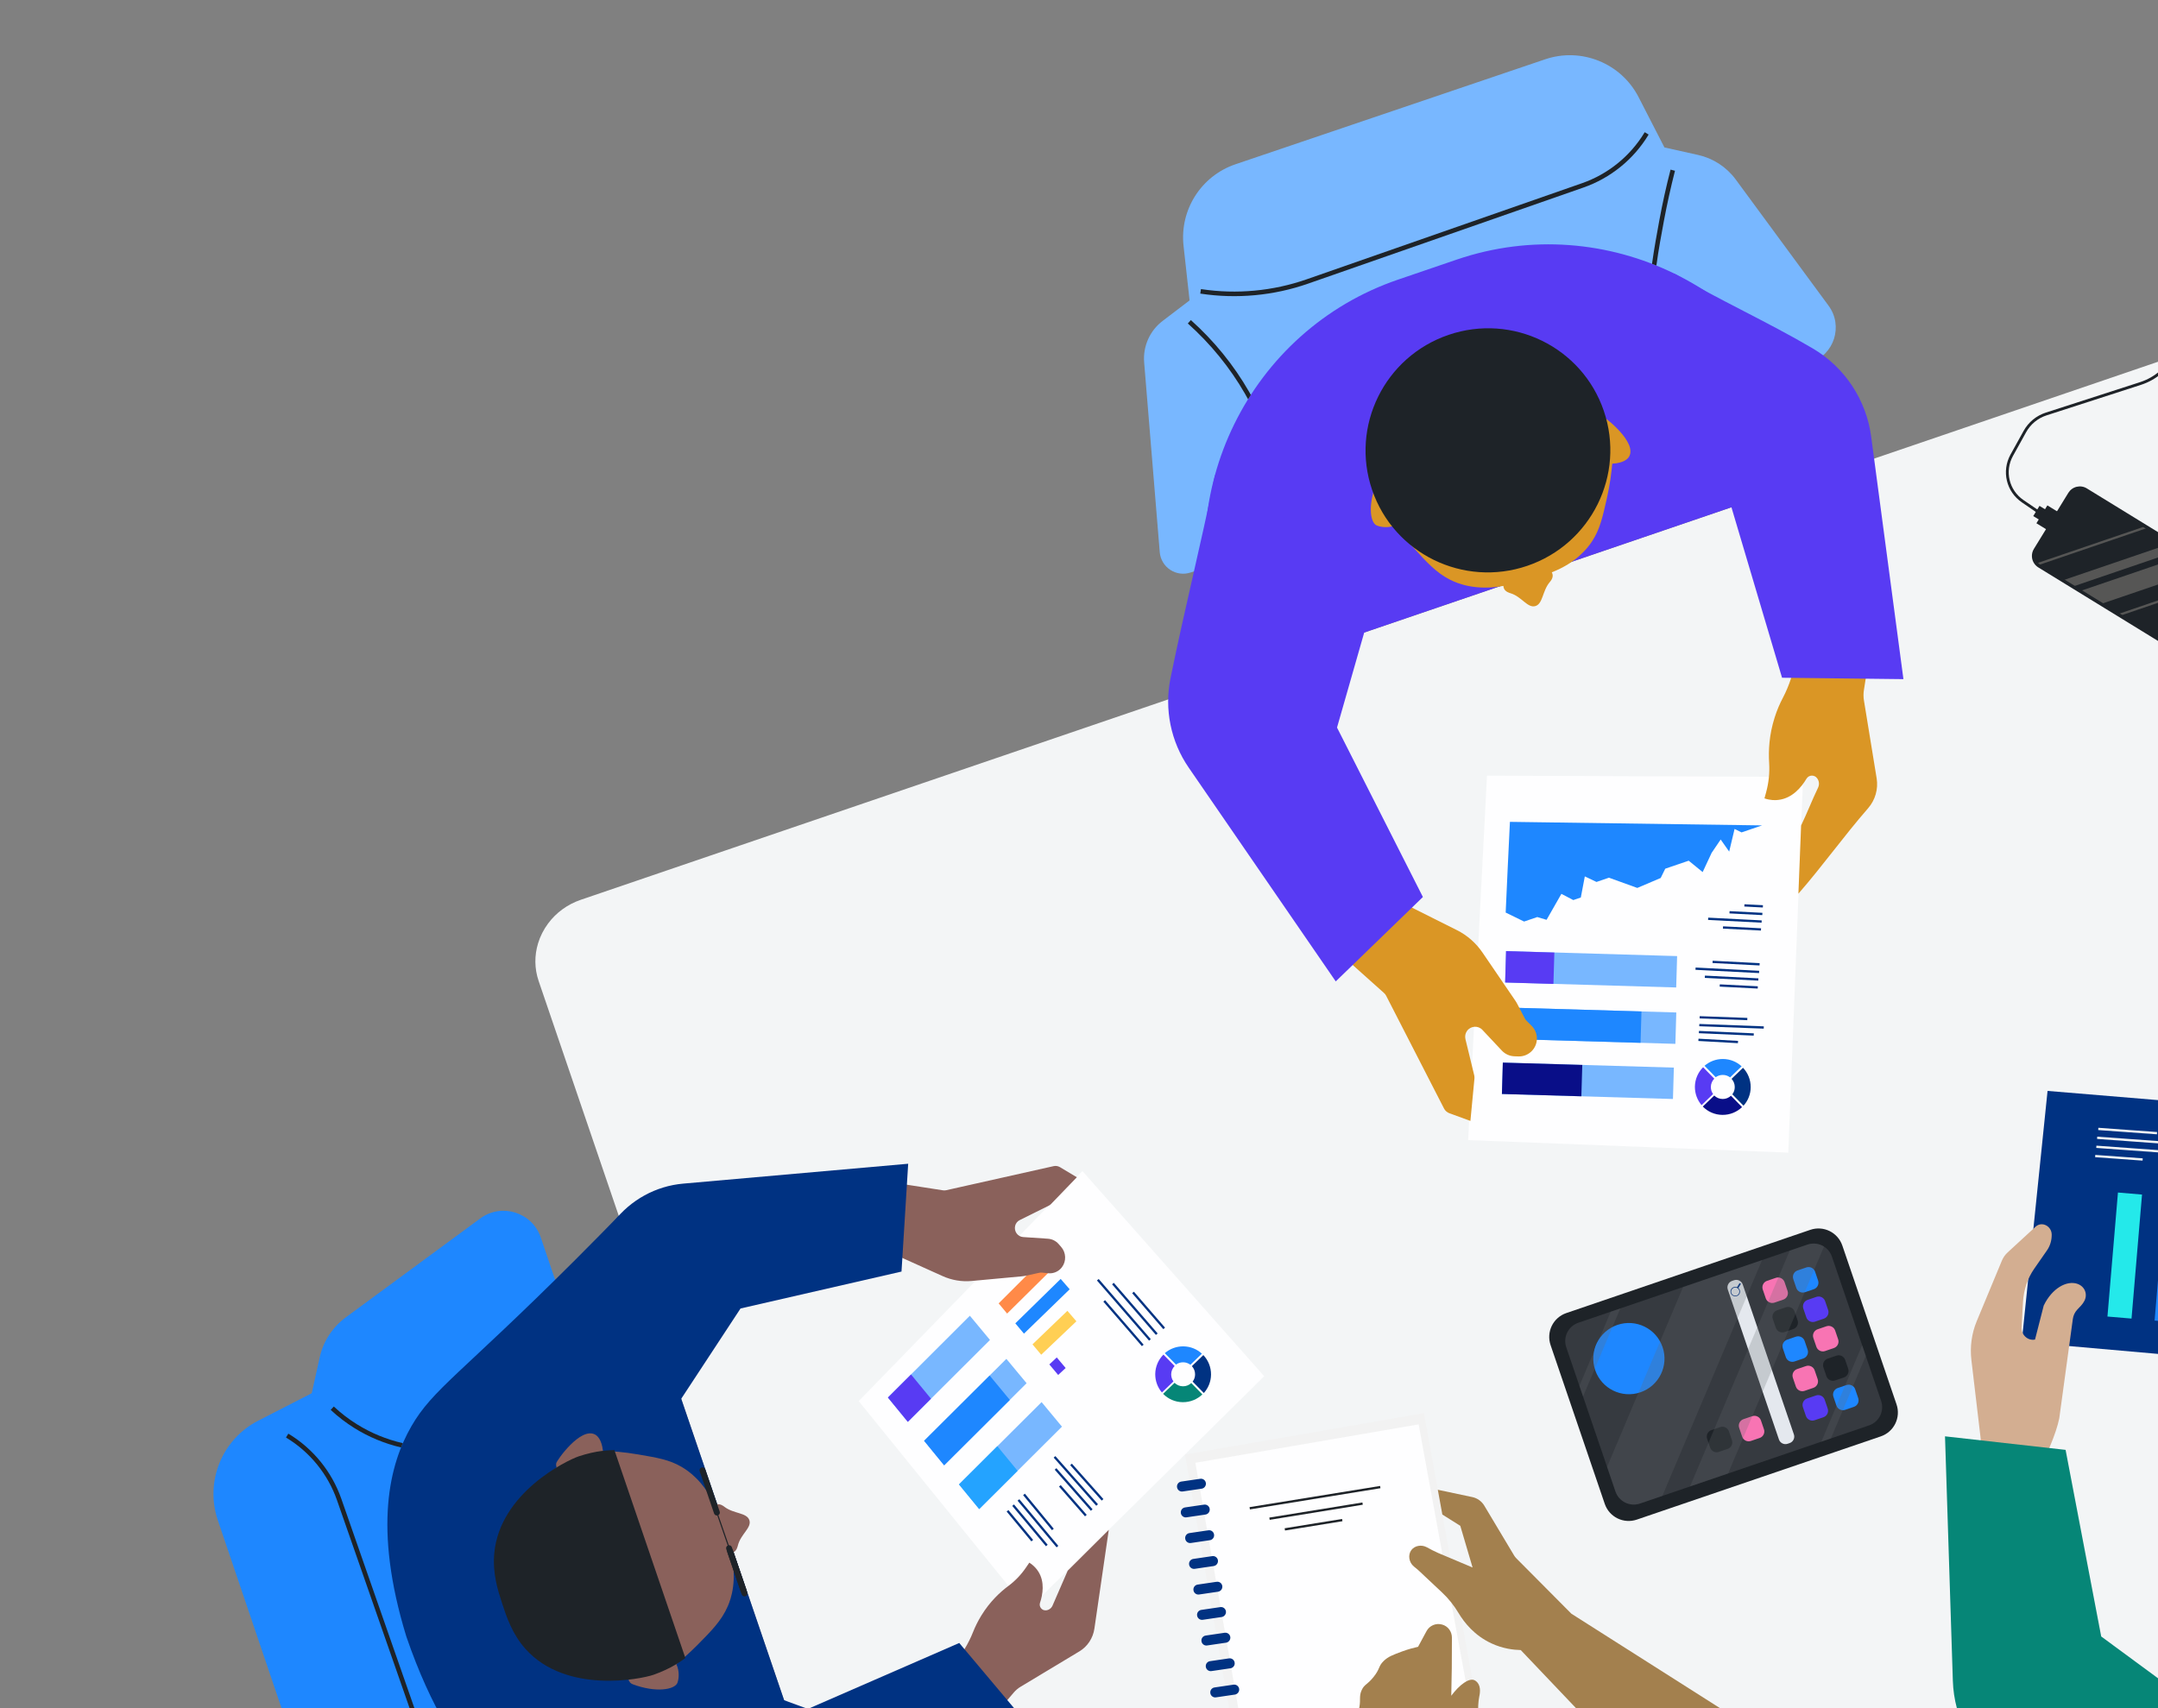 <svg width="941" height="745" viewBox="0 0 941 745" fill="none" xmlns="http://www.w3.org/2000/svg">
<rect x="0" y="0" width="941" height="745" fill="#808080" stroke="none"/>
<g clip-path="url(#clip0_385_3928)">
<g clip-path="url(#clip1_385_3928)">
<path d="M1144.86 869.098C1101.26 883.871 1057.66 898.668 1014.05 913.441C996.991 919.234 978.283 911.648 970.06 895.626C966.666 888.986 963.248 882.354 959.853 875.713C954.966 874.624 950.079 873.534 945.191 872.444C938.628 870.981 932.794 867.195 928.787 861.761C914.355 842.161 899.946 822.552 885.514 802.951C880.42 796.024 883.54 786.163 891.661 783.418C983.235 752.411 1074.8 721.381 1166.37 690.374C1172.71 688.239 1179.34 692.593 1179.88 699.262C1182.14 726.822 1184.41 754.406 1186.68 781.966C1187.26 788.988 1184.21 795.831 1178.6 800.082C1174.69 803.072 1170.76 806.039 1166.87 809.021C1167.68 816.253 1168.47 823.47 1169.28 830.702C1171.2 847.64 1161.03 863.609 1144.86 869.098Z" fill="#1E87FF"/>
<path d="M143.748 806.87C127.496 758.928 111.244 710.985 94.992 663.043C89.269 646.195 96.768 627.698 112.591 619.595C120.365 615.603 128.163 611.603 135.937 607.612C137.103 602.409 138.26 597.183 139.402 591.988C140.947 584.975 145.005 578.786 150.773 574.533C170.308 560.148 189.865 545.756 209.408 531.395C218.764 524.5 232.097 528.721 235.821 539.713C268.342 635.723 300.855 731.71 333.376 827.72C335.647 834.455 330.999 841.528 323.931 842.128C294.561 844.534 265.198 846.964 235.851 849.362C228.367 849.972 221.091 846.73 216.531 840.75C213.35 836.584 210.193 832.409 207.013 828.243C198.564 829.182 190.116 830.121 181.692 831.053C164.936 832.883 149.142 822.832 143.748 806.87Z" fill="#1E87FF"/>
<path d="M538.758 71.634C583.753 56.387 628.748 41.141 673.735 25.871C689.545 20.503 706.914 27.548 714.523 42.387C718.276 49.693 722.029 56.999 725.782 64.305C730.669 65.395 735.556 66.484 740.444 67.574C747.007 69.037 752.841 72.823 756.848 78.257C770.352 96.599 783.856 114.941 797.344 133.314C803.803 142.087 799.861 154.617 789.529 158.116C699.414 188.626 609.33 219.151 519.215 249.66C512.881 251.795 506.25 247.441 505.707 240.773C503.445 213.212 501.175 185.628 498.913 158.068C498.328 151.046 501.376 144.204 506.987 139.952C510.903 136.962 514.826 133.995 518.718 131.013C517.853 123.09 516.956 115.151 516.09 107.227C514.352 91.514 523.786 76.69 538.758 71.634Z" fill="#78B7FF"/>
<path d="M428.931 907.344L1233.72 632.762L1058.04 117.839L253.248 392.421C247.322 394.443 242.437 398.131 239.02 402.737C237.059 405.375 235.563 408.301 234.626 411.404C233.029 416.649 233.007 422.355 234.876 427.835L392.737 890.52C397.656 904.938 413.857 912.487 428.931 907.344Z" fill="#F3F5F6"/>
<path d="M797.692 203.514L793.391 190.907C771.259 126.039 700.103 91.078 635.246 113.207L609.66 121.936C544.803 144.064 509.854 215.226 531.986 280.094L536.287 292.701C536.817 294.253 538.52 295.09 540.072 294.56L795.833 207.299C797.385 206.769 798.222 205.066 797.692 203.514Z" fill="#583BF3"/>
<path d="M889.299 751.639L896.769 773.536C899.45 780.315 916.358 821.022 963.239 834.62C963.648 834.743 964.026 834.85 964.428 834.949C985.276 840.729 1008.07 839.752 1029.28 832.515L1084.97 813.516C1105.36 806.56 1123.34 794.096 1136.27 777.738C1139.31 773.889 1142.28 769.648 1145.04 765.032C1166.77 728.627 1160.36 694.054 1158.17 684.325L1150.7 662.428C1150.21 661.017 1148.56 660.321 1147.01 660.851C1061.12 691.126 975.22 721.378 889.299 751.639Z" fill="#FF8A48"/>
<path d="M269.808 530.217C265.572 534.577 258.949 541.327 250.788 549.494C200.829 599.362 188.742 605.796 179.389 622.011C169.919 638.424 162.587 666.028 177.156 713.652C198.748 776.63 228.355 791 241.209 795.201C249.156 797.794 262.299 799.611 288.594 803.349C310.256 806.435 328.224 808.392 340.569 809.563C344.029 808.776 352.796 806.232 357.799 798.275C358.685 796.87 359.351 795.435 359.86 794.08C329.832 706.147 299.82 618.182 269.808 530.217Z" fill="#003282"/>
<path d="M274.105 732.565L273.975 732.032C269.987 732.578 256.019 734.035 241.869 725.419C240.243 724.425 226.233 715.603 221 699.034C214.707 679.204 223.292 655.505 242.763 639.934C242.755 639.91 242.747 639.887 242.707 639.848C242.707 639.848 242.341 639.159 242.546 638.143C242.781 636.908 253.127 622.218 259.461 625.624C260.226 626.019 262.319 627.459 262.914 632.743C266.631 632.867 271.977 633.222 278.365 634.325C286.673 635.744 291.858 636.627 297.128 639.687C300.237 641.488 306.894 646.07 311.643 656.529C311.878 656.37 312.253 656.163 312.748 656.073C314.239 655.827 315.543 656.878 315.97 657.206C319.944 660.235 325.644 659.629 326.76 662.977C327.86 666.278 322.961 669.078 321.754 674.006C321.617 674.526 321.236 676.258 319.882 676.982C319.436 677.213 319.012 677.279 318.729 677.297C321.579 689.191 318.784 697.234 317.369 700.474C314.648 706.811 310.131 711.346 303.96 717.574C300.363 721.19 297.153 723.94 294.911 725.755C295.03 726.029 295.206 726.39 295.366 726.86C296.45 730.035 295.756 733.081 295.378 733.972C294.079 736.936 285.963 738.313 275.91 734.548C275.012 734.225 274.339 733.483 274.105 732.565Z" fill="#8A615B"/>
<path d="M284.925 730.422C288.758 729.115 292.273 727.259 292.273 727.259C294.606 726.017 296.812 724.634 298.86 723.095L267.925 632.425L267.948 632.417C265.364 632.459 262.764 632.689 260.159 633.132C260.159 633.132 256.242 633.812 252.386 635.127C246.93 636.989 218.075 651.061 215.542 677.264C214.678 686.198 217.144 693.733 218.999 699.402C220.895 705.188 223.336 712.653 229.229 719.228C246.899 738.854 279.336 732.355 284.925 730.422Z" fill="#1E2328"/>
<path d="M648.402 338.291C645.659 391.27 642.939 444.241 640.196 497.22C686.734 499.04 733.249 500.867 779.787 502.687C781.945 448.069 784.103 393.452 786.261 338.835C740.308 338.653 694.355 338.472 648.402 338.291Z" fill="#FEFEFF"/>
<path d="M783.9 280.586C783.624 282.624 783.347 284.661 783.063 286.675C782.211 292.874 780.297 298.883 777.382 304.42C776.095 306.881 774.85 309.696 773.844 312.901C771.407 320.533 771.103 327.49 771.438 332.706C771.713 337.05 771.256 341.407 770.107 345.58C769.878 346.446 769.648 347.312 769.395 348.187C771.979 349.064 774.1 349.049 775.529 348.851C781.605 348.117 785.563 343.248 787.713 339.626C788.746 337.882 791.213 337.802 792.372 339.428L792.419 339.491C793.268 340.672 793.405 342.227 792.754 343.551C790.037 349.205 788.093 354.358 785.375 360.012L784.203 389.742C794.92 377.447 803.882 364.778 814.599 352.483C817.709 348.901 819.074 344.129 818.318 339.451C816.477 328.132 814.645 316.836 812.781 305.524C812.527 304.009 812.523 302.461 812.764 300.935C813.704 294.917 814.651 288.922 815.591 282.903C805.079 282.104 794.474 281.338 783.9 280.586Z" fill="#DA9625"/>
<path d="M829.993 296.186L777.067 295.574C769.218 269.105 761.337 242.622 753.488 216.154C741.644 209.14 729.8 202.126 717.956 195.113C722.691 169.288 725.254 145.096 729.99 119.271C749.409 130.711 770.992 140.493 790.411 151.933C804.37 160.142 813.782 174.34 815.923 190.388C820.605 225.656 825.287 260.925 829.993 296.186Z" fill="#583BF3"/>
<path d="M374.441 611.051C406.954 577.612 439.468 544.173 471.973 510.711C498.398 540.531 524.823 570.351 551.256 600.194L448.179 702.057C423.605 671.737 399.023 641.394 374.441 611.051Z" fill="#FEFEFF"/>
<path d="M412.174 729.728C413.366 728.376 414.567 727.047 415.76 725.695C419.4 721.591 422.282 716.879 424.312 711.749C425.215 709.472 426.4 707.019 427.938 704.525C431.636 698.511 436.054 694.378 439.72 691.657C442.752 689.388 445.381 686.627 447.503 683.46C447.939 682.813 448.374 682.166 448.833 681.51C450.87 682.785 452.059 684.269 452.742 685.349C455.674 689.942 454.692 695.45 453.507 698.979C452.93 700.672 454.262 702.423 456.006 702.301L456.061 702.309C457.317 702.221 458.435 701.42 458.953 700.245C461.157 695.161 463.368 690.1 465.571 685.016C471.548 679.064 477.533 673.136 483.486 667.193C481.396 681.534 479.313 695.898 477.223 710.239C476.624 714.409 474.222 718.064 470.693 720.187C462.157 725.331 453.62 730.476 445.076 735.596C443.918 736.28 442.903 737.152 442.022 738.188C438.578 742.251 435.126 746.291 431.658 750.363C425.173 743.437 418.689 736.591 412.174 729.728Z" fill="#8A615B"/>
<path d="M448.623 752.609L418.28 716.538C396.268 726.122 374.264 735.73 352.276 745.307C340.923 741.119 329.578 736.955 318.202 732.775C303.745 750.653 289.296 768.554 274.839 786.431C293.417 793.327 311.994 800.223 330.54 807.103C343.886 812.055 358.608 810.498 370.466 802.855C396.553 786.129 422.576 769.373 448.623 752.609Z" fill="#003282"/>
<path d="M892.841 475.773C889.093 512.264 885.344 548.754 881.588 585.221C940.164 590.391 998.741 595.561 1057.29 600.738C1060.56 563.913 1063.8 527.096 1067.07 490.271C1009 485.428 950.912 480.616 892.841 475.773Z" fill="#003282"/>
<path d="M878.808 656.488C882.01 651.483 885.244 646.494 888.445 641.489C891.997 635.971 896.682 625.078 897.955 618.499L903.856 575.313C904.057 573.748 904.723 572.313 905.76 571.198C906.914 569.964 908.194 568.791 908.938 567.277C910.387 564.367 909.059 561.092 906.026 559.974L905.931 559.927C901.221 558.278 894.795 561.836 891.171 569.374C889.917 574.318 888.632 579.247 887.379 584.191L887.308 584.215C884.232 584.818 881.33 582.159 881.518 578.864L882.139 567.756C882.439 562.48 884.14 557.463 887.065 553.261C888.916 550.608 890.767 547.954 892.595 545.309C893.933 543.382 894.655 541.035 894.646 538.622L894.653 538.489C894.641 534.685 890.328 532.507 887.65 534.97C883.59 538.692 879.531 542.414 875.479 546.16C874.355 547.173 873.476 548.445 872.889 549.879C869.243 558.659 865.604 567.463 861.934 576.251C859.748 581.54 858.941 587.408 859.642 593.234C861.005 604.769 862.368 616.304 863.73 627.839C860.927 634.782 858.116 641.702 855.337 648.637C863.182 651.238 870.979 653.855 878.808 656.488Z" fill="#D3AE91"/>
<path d="M848.125 626.415L900.703 632.318C905.885 659.434 911.052 686.581 916.234 713.697C927.316 721.863 938.398 730.029 949.504 738.187C942.226 763.41 943.375 796.864 936.074 822.094C913.763 806.18 891.281 787.224 873.083 773.898C860.002 764.339 852.077 749.266 851.546 733.089C850.413 697.528 849.281 661.968 848.125 626.415Z" fill="#068677"/>
<path d="M620.886 616.296L647.982 765.124C612.871 771.326 577.776 777.497 542.664 783.7C534.029 733.92 525.362 684.125 516.727 634.346C551.446 628.303 586.174 622.284 620.886 616.296Z" fill="#F2F2F2"/>
<path d="M618.595 621.2L644.247 761.252C611.442 766.982 578.622 772.745 545.818 778.475C537.636 731.64 529.445 684.781 521.24 637.953C553.699 632.366 586.135 626.787 618.595 621.2Z" fill="#FEFEFF"/>
<path d="M633.11 714.217C633.094 718.633 633.07 723.027 633.054 727.443C632.989 731.483 632.891 735.507 632.826 739.547C636.508 734.641 640.518 731.776 642.867 732.734C643.6 733.036 644.21 733.747 644.257 733.809C645.945 735.833 645.229 738.965 645.009 740.091C644.615 742.09 644.383 744.873 644.656 748.981C644.935 752.877 643.737 756.752 641.291 759.819C639.944 761.486 638.604 763.177 637.256 764.845C637.089 765.585 636.821 766.648 636.39 767.924C636.39 767.924 635.545 770.523 634.289 772.999C631.786 777.976 625.662 786.341 620.114 789.626C617.055 791.431 614.583 794.112 613.05 797.314C604.555 814.89 596.028 832.451 587.533 850.028L532.176 867.759C550.974 837.136 569.756 806.544 588.555 775.921C587.78 769.804 588.067 764.796 588.506 761.312C588.878 758.323 589.001 753.528 591.34 748.765C592.168 747.038 592.598 745.526 592.794 744.331C593.36 741.065 592.564 739.656 593.795 737.031C594.963 734.531 596.16 734.806 598.855 731.471C601.908 727.724 600.935 726.717 603.385 724.358C605.321 722.49 607.351 721.745 611.379 720.239C614.2 719.198 616.616 718.584 618.35 718.202C619.591 715.915 620.808 713.635 622.049 711.347C623.337 708.965 626.125 707.751 628.794 708.494C631.384 709.16 633.122 711.56 633.11 714.217Z" fill="#A3804E"/>
<path d="M726.664 786.435C705.495 764.171 684.294 741.89 663.124 719.625C660.028 719.553 655.341 719.051 650.28 716.682C642.94 713.252 638.515 707.672 636.074 703.594C634.102 700.276 631.692 697.212 628.875 694.576C625.514 691.417 622.152 688.257 618.79 685.098C618.093 684.443 617.335 683.835 616.576 683.227C614.261 681.365 613.875 678.005 615.464 675.966C616.92 674.078 619.855 673.523 622.182 674.803C623.799 675.695 625.432 676.556 627.126 677.291C632.123 679.394 637.12 681.496 642.124 683.622C640.345 677.56 638.565 671.498 636.762 665.443C634.157 663.811 631.545 662.156 628.94 660.524C628.286 656.913 627.64 653.326 626.962 649.724C631.975 650.797 637.011 651.862 642.016 652.911C644.196 653.375 646.076 654.73 647.229 656.647C651.563 663.886 655.905 671.148 660.238 678.387C660.493 678.826 660.818 679.24 661.174 679.591C669.175 687.653 677.177 695.715 685.202 703.769C719.024 725.262 752.824 746.762 786.638 768.231C766.644 774.265 746.642 780.354 726.664 786.435Z" fill="#A3804E"/>
<path d="M826.981 612.464L803.357 543.222C801.391 537.459 795.146 534.391 789.384 536.357L682.998 572.654C677.236 574.62 674.169 580.865 676.135 586.628L699.759 655.871C701.726 661.633 707.971 664.701 713.732 662.736L820.119 626.438C825.88 624.472 828.947 618.227 826.981 612.464Z" fill="#1E2328"/>
<path d="M715.12 655.724L815.016 621.641C819.437 620.133 821.768 615.346 820.26 610.924L798.81 548.055C798.16 546.15 796.908 544.634 795.337 543.647C793.261 542.334 790.61 541.952 788.118 542.802L688.221 576.885C683.8 578.393 681.469 583.18 682.978 587.602L704.428 650.471C705.928 654.869 710.722 657.224 715.12 655.724Z" fill="#363A40"/>
<path d="M957.372 282.712L972.387 258.237C973.552 256.343 973.339 253.947 971.991 252.306C971.761 252.017 971.492 251.768 971.2 251.526C971.05 251.393 970.884 251.292 970.718 251.191L964.01 247.073L954.879 241.471L951.69 239.513L947.302 236.809L936.538 230.189L935.44 229.513L909.602 213.646C907.202 212.154 904.049 212.915 902.565 215.338L887.55 239.813C886.385 241.707 886.599 244.102 887.946 245.743C888.176 246.032 888.445 246.282 888.737 246.523C888.888 246.656 889.053 246.757 889.227 246.882L899.455 253.16L903.843 255.864L907.032 257.822L916.163 263.424L923.408 267.884L924.505 268.56L950.343 284.427C952.727 285.872 955.88 285.111 957.372 282.712Z" fill="#1E2328"/>
<path d="M939.512 575.918L943.261 531.619L953.759 532.508L950.01 576.808L939.512 575.918Z" fill="#1E87FF"/>
<path d="M918.96 574.168L923.537 520.087L934.034 520.977L929.457 575.058L918.96 574.168Z" fill="#24E9EA"/>
<path d="M457.564 595.058L461.415 599.652L464.686 596.619L460.803 592.01L457.564 595.058Z" fill="#583BF3"/>
<path d="M450.218 586.3L454.021 590.831L469.366 576.248L465.444 571.678L450.218 586.3Z" fill="#FFCF54"/>
<path d="M442.734 577.142L446.498 581.634L466.437 562.28L462.508 557.765L442.734 577.142Z" fill="#1E87FF"/>
<path d="M435.459 568.438L439.153 572.876L463.256 549.029L459.342 544.561L435.459 568.438Z" fill="#FF8A48"/>
<path d="M747.504 477.78C748.454 478.717 749.723 479.281 751.145 479.295C752.544 479.317 753.829 478.773 754.781 477.871L759.625 482.835C757.409 484.957 754.385 486.251 751.069 486.227C747.698 486.196 744.678 484.81 742.502 482.585L747.504 477.78Z" fill="#090E88"/>
<path d="M760.257 482.226L755.381 477.246C756.059 476.385 756.444 475.282 756.444 474.127C756.465 472.728 755.93 471.466 755.051 470.506L760.045 465.677C762.143 467.902 763.43 470.903 763.398 474.196C763.373 477.277 762.183 480.098 760.257 482.226Z" fill="#003282"/>
<path d="M747.514 470.425C746.602 471.366 746.037 472.635 746.016 474.034C746.016 475.189 746.361 476.279 746.996 477.139L741.978 481.976C740.14 479.82 739.051 477.014 739.061 473.965C739.1 470.617 740.47 467.629 742.639 465.445L747.514 470.425Z" fill="#583BF3"/>
<path d="M754.419 469.881C753.534 469.211 752.447 468.795 751.268 468.803C750.105 468.78 749 469.157 748.14 469.791L743.265 464.812C745.436 462.942 748.257 461.822 751.337 461.848C754.472 461.881 757.294 463.071 759.437 465.044L754.419 469.881Z" fill="#1E87FF"/>
<path d="M512.176 603.077C513.126 604.013 514.395 604.578 515.817 604.591C517.216 604.613 518.501 604.07 519.453 603.167L524.297 608.131C522.081 610.253 519.057 611.547 515.741 611.523C512.369 611.492 509.35 610.106 507.173 607.882L512.176 603.077Z" fill="#068677"/>
<path d="M524.929 607.522L520.053 602.542C520.731 601.681 521.116 600.578 521.116 599.423C521.137 598.024 520.602 596.762 519.723 595.802L524.717 590.973C526.815 593.198 528.102 596.199 528.07 599.492C528.045 602.573 526.855 605.394 524.929 607.522Z" fill="#003282"/>
<path d="M512.195 595.744C511.283 596.686 510.718 597.955 510.697 599.354C510.697 600.509 511.043 601.599 511.677 602.459L506.659 607.296C504.821 605.14 503.732 602.334 503.742 599.285C503.781 595.937 505.151 592.949 507.32 590.765L512.195 595.744Z" fill="#583BF3"/>
<path d="M519.074 595.209C518.189 594.539 517.102 594.122 515.923 594.131C514.76 594.107 513.655 594.484 512.795 595.119L507.919 590.139C510.09 588.27 512.911 587.15 515.992 587.175C519.127 587.208 521.949 588.399 524.092 590.372L519.074 595.209Z" fill="#1E87FF"/>
<path d="M913.58 504.673L913.651 503.681L934.345 505.181L934.273 506.172L913.58 504.673Z" fill="#F2F5F5"/>
<path d="M914.076 500.632L914.148 499.641L943.27 501.751L943.198 502.742L914.076 500.632Z" fill="#F2F5F5"/>
<path d="M914.432 496.715L914.504 495.724L949.128 498.233L949.056 499.224L914.432 496.715Z" fill="#F2F5F5"/>
<path d="M914.926 492.841L914.997 491.849L940.601 493.704L940.529 494.696L914.926 492.841Z" fill="#F2F5F5"/>
<path d="M493.681 563.984L494.432 563.333L508.017 579.018L507.266 579.669L493.681 563.984Z" fill="#003282"/>
<path d="M484.924 560.115L485.675 559.464L504.792 581.536L504.04 582.187L484.924 560.115Z" fill="#003282"/>
<path d="M478.33 558.446L479.081 557.795L501.809 584.038L501.058 584.688L478.33 558.446Z" fill="#003282"/>
<path d="M481.116 567.679L481.868 567.028L498.674 586.433L497.923 587.084L481.116 567.679Z" fill="#003282"/>
<path d="M740.576 453.991L740.631 452.998L757.874 453.954L757.819 454.947L740.576 453.991Z" fill="#003282"/>
<path d="M740.797 450.605L740.841 449.612L764.744 450.662L764.7 451.655L740.797 450.605Z" fill="#003282"/>
<path d="M740.964 447.567L741.001 446.574L769.109 447.616L769.072 448.61L740.964 447.567Z" fill="#003282"/>
<path d="M741.115 444.163L741.151 443.169L761.935 443.933L761.898 444.926L741.115 444.163Z" fill="#003282"/>
<path d="M749.876 430.287L749.927 429.294L766.504 430.144L766.453 431.136L749.876 430.287Z" fill="#003282"/>
<path d="M743.38 426.476L743.431 425.483L766.757 426.679L766.706 427.672L743.38 426.476Z" fill="#003282"/>
<path d="M739.322 422.958L739.372 421.965L767.091 423.386L767.04 424.378L739.322 422.958Z" fill="#003282"/>
<path d="M746.756 419.999L746.807 419.006L767.304 420.057L767.253 421.05L746.756 419.999Z" fill="#003282"/>
<path d="M438.95 659.211L439.715 658.577L450.493 671.593L449.727 672.227L438.95 659.211Z" fill="#003282"/>
<path d="M441.39 656.757L442.152 656.12L456.842 673.704L456.079 674.341L441.39 656.757Z" fill="#003282"/>
<path d="M443.723 654.477L444.486 653.84L461.486 674.189L460.723 674.826L443.723 654.477Z" fill="#003282"/>
<path d="M446.139 652.057L446.907 651.426L459.493 666.718L458.726 667.35L446.139 652.057Z" fill="#003282"/>
<path d="M461.784 648.339L462.532 647.685L473.865 660.651L473.117 661.305L461.784 648.339Z" fill="#003282"/>
<path d="M459.905 640.966L460.651 640.31L476.407 658.222L475.661 658.879L459.905 640.966Z" fill="#003282"/>
<path d="M459.454 635.694L460.198 635.036L478.771 656.031L478.026 656.69L459.454 635.694Z" fill="#003282"/>
<path d="M466.656 638.992L467.399 638.332L481.143 653.777L480.401 654.438L466.656 638.992Z" fill="#003282"/>
<path d="M751.287 404.984L751.338 403.991L767.914 404.841L767.864 405.834L751.287 404.984Z" fill="#003282"/>
<path d="M744.812 401.199L744.863 400.207L768.189 401.402L768.138 402.395L744.812 401.199Z" fill="#003282"/>
<path d="M754.135 398.362L754.186 397.369L768.504 398.103L768.453 399.096L754.135 398.362Z" fill="#003282"/>
<path d="M760.621 395.361L760.672 394.368L768.737 394.782L768.686 395.774L760.621 395.361Z" fill="#003282"/>
<path d="M545.027 658.276L544.868 657.294L601.791 648.057L601.95 649.038L545.027 658.276Z" fill="#1E2328"/>
<path d="M553.652 662.831L553.492 661.85L594.081 655.264L594.24 656.245L553.652 662.831Z" fill="#1E2328"/>
<path d="M560.336 667.49L560.177 666.509L585.22 662.454L585.379 663.435L560.336 667.49Z" fill="#1E2328"/>
<path d="M525.82 646.762C525.646 645.561 524.525 644.736 523.332 644.933L515.082 646.146C513.881 646.319 513.056 647.441 513.253 648.634C513.426 649.835 514.548 650.66 515.741 650.463L523.991 649.25C525.168 649.085 525.993 647.963 525.82 646.762Z" fill="#003282"/>
<path d="M527.487 658.036C527.313 656.835 526.192 656.01 524.999 656.206L516.749 657.419C515.548 657.593 514.723 658.715 514.92 659.908C515.093 661.109 516.215 661.934 517.408 661.737L525.658 660.524C526.835 660.359 527.66 659.237 527.487 658.036Z" fill="#003282"/>
<path d="M529.39 669.229C529.217 668.028 528.095 667.202 526.902 667.399L518.652 668.612C517.451 668.786 516.626 669.908 516.823 671.101C516.997 672.302 518.118 673.127 519.311 672.93L527.561 671.717C528.762 671.544 529.587 670.422 529.39 669.229Z" fill="#003282"/>
<path d="M531.08 680.494C530.906 679.293 529.785 678.468 528.592 678.665L520.342 679.878C519.141 680.051 518.316 681.173 518.513 682.366C518.686 683.567 519.808 684.393 521.001 684.196L529.251 682.983C530.42 682.794 531.253 681.696 531.08 680.494Z" fill="#003282"/>
<path d="M532.983 691.687C532.809 690.486 531.688 689.661 530.495 689.858L522.245 691.071C521.044 691.244 520.219 692.366 520.416 693.559C520.59 694.76 521.711 695.585 522.904 695.389L531.154 694.176C532.324 693.987 533.157 692.888 532.983 691.687Z" fill="#003282"/>
<path d="M534.57 702.726C534.397 701.524 533.275 700.699 532.082 700.896L523.832 702.109C522.631 702.283 521.807 703.404 522.004 704.597C522.177 705.799 523.299 706.624 524.492 706.427L532.742 705.214C533.911 705.025 534.736 703.903 534.57 702.726Z" fill="#003282"/>
<path d="M536.474 713.919C536.3 712.717 535.179 711.892 533.986 712.089L525.736 713.302C524.535 713.476 523.71 714.597 523.907 715.791C524.08 716.992 525.202 717.817 526.395 717.62L534.645 716.407C535.814 716.218 536.639 715.096 536.474 713.919Z" fill="#003282"/>
<path d="M538.368 725.089C538.194 723.887 537.073 723.062 535.88 723.259L527.63 724.472C526.429 724.646 525.604 725.767 525.801 726.96C525.974 728.162 527.096 728.987 528.289 728.79L536.539 727.577C537.74 727.403 538.565 726.282 538.368 725.089Z" fill="#003282"/>
<path d="M540.335 736.548C540.162 735.347 539.04 734.522 537.847 734.719L529.597 735.932C528.396 736.105 527.571 737.227 527.769 738.42C527.942 739.621 529.064 740.447 530.257 740.25L538.506 739.037C539.676 738.848 540.501 737.726 540.335 736.548Z" fill="#003282"/>
<path d="M542.477 748.133C542.304 746.932 541.182 746.106 539.989 746.303L531.739 747.516C530.538 747.69 529.714 748.812 529.911 750.005C530.084 751.206 531.206 752.031 532.399 751.834L540.648 750.621C541.818 750.432 542.651 749.334 542.477 748.133Z" fill="#003282"/>
<path d="M782.231 625.58L759.922 560.194C759.392 558.642 757.689 557.805 756.137 558.335L755.267 558.631C753.715 559.161 752.878 560.864 753.408 562.417L775.717 627.802C776.246 629.354 777.949 630.191 779.501 629.662L780.372 629.365C781.924 628.835 782.76 627.132 782.231 625.58Z" fill="#E4E8EE"/>
<path d="M759.043 560.075L758.026 561.709C758.468 562.083 758.739 562.647 758.752 563.299C758.744 564.352 757.941 565.23 756.904 565.347C755.664 565.482 754.572 564.515 754.587 563.249C754.603 562.22 755.406 561.342 756.443 561.225C756.796 561.183 757.134 561.251 757.434 561.359L758.452 559.725C758.522 559.623 758.663 559.574 758.765 559.644L758.963 559.761C759.065 559.831 759.113 559.972 759.043 560.075ZM754.893 563.224C754.854 564.34 755.803 565.198 756.91 565.056C757.766 564.948 758.413 564.229 758.438 563.38C758.477 562.263 757.528 561.406 756.421 561.547C755.589 561.647 754.942 562.367 754.893 563.224Z" fill="#003282"/>
<path d="M779.471 563.004L778.155 559.147C777.625 557.595 775.922 556.758 774.37 557.287L770.513 558.603C768.961 559.133 768.125 560.836 768.654 562.388L769.97 566.246C770.5 567.798 772.203 568.635 773.755 568.105L777.612 566.789C779.164 566.26 780 564.556 779.471 563.004Z" fill="#F874B3"/>
<path d="M783.851 575.846L782.535 571.989C782.005 570.437 780.302 569.6 778.75 570.13L774.893 571.445C773.341 571.975 772.505 573.678 773.034 575.231L774.35 579.088C774.88 580.64 776.583 581.477 778.135 580.947L781.992 579.632C783.544 579.102 784.38 577.399 783.851 575.846Z" fill="#1E2328"/>
<path d="M788.224 588.665L786.908 584.808C786.378 583.255 784.675 582.418 783.123 582.948L779.267 584.264C777.714 584.793 776.878 586.497 777.408 588.049L778.724 591.906C779.253 593.459 780.956 594.295 782.508 593.766L786.365 592.45C787.917 591.92 788.754 590.217 788.224 588.665Z" fill="#1E87FF"/>
<path d="M792.597 601.483L791.281 597.626C790.751 596.074 789.048 595.237 787.496 595.766L783.639 597.082C782.087 597.612 781.251 599.315 781.78 600.867L783.096 604.725C783.626 606.277 785.329 607.114 786.881 606.584L790.738 605.268C792.29 604.739 793.126 603.035 792.597 601.483Z" fill="#F874B3"/>
<path d="M796.972 614.302L795.656 610.444C795.126 608.892 793.423 608.055 791.871 608.585L788.014 609.9C786.462 610.43 785.625 612.133 786.155 613.686L787.471 617.543C788.001 619.095 789.704 619.932 791.256 619.403L795.113 618.087C796.665 617.557 797.501 615.854 796.972 614.302Z" fill="#583BF3"/>
<path d="M755.212 628.103L753.896 624.246C753.367 622.693 751.664 621.856 750.112 622.386L746.255 623.702C744.703 624.231 743.866 625.935 744.396 627.487L745.712 631.344C746.242 632.897 747.945 633.733 749.497 633.204L753.353 631.888C754.906 631.358 755.742 629.655 755.212 628.103Z" fill="#1E2328"/>
<path d="M769.18 623.337L767.864 619.48C767.334 617.928 765.631 617.091 764.079 617.62L760.222 618.936C758.67 619.466 757.834 621.169 758.363 622.721L759.679 626.579C760.209 628.131 761.912 628.968 763.464 628.438L767.321 627.122C768.873 626.593 769.71 624.89 769.18 623.337Z" fill="#F874B3"/>
<path d="M792.78 558.463L791.464 554.606C790.934 553.054 789.231 552.217 787.679 552.746L783.822 554.062C782.27 554.592 781.434 556.295 781.964 557.847L783.28 561.705C783.809 563.257 785.512 564.094 787.064 563.564L790.921 562.248C792.473 561.719 793.31 560.015 792.78 558.463Z" fill="#1E87FF"/>
<path d="M797.16 571.305L795.844 567.448C795.315 565.896 793.611 565.059 792.059 565.589L788.203 566.904C786.651 567.434 785.814 569.137 786.344 570.69L787.66 574.547C788.189 576.099 789.893 576.936 791.445 576.406L795.301 575.091C796.853 574.561 797.69 572.858 797.16 571.305Z" fill="#583BF3"/>
<path d="M801.533 584.124L800.217 580.267C799.688 578.714 797.984 577.877 796.432 578.407L792.576 579.723C791.024 580.252 790.187 581.956 790.717 583.508L792.033 587.365C792.562 588.918 794.266 589.754 795.818 589.225L799.674 587.909C801.226 587.379 802.063 585.676 801.533 584.124Z" fill="#F874B3"/>
<path d="M805.908 596.942L804.592 593.085C804.063 591.533 802.36 590.696 800.807 591.225L796.951 592.541C795.399 593.071 794.562 594.774 795.092 596.326L796.408 600.184C796.938 601.736 798.641 602.573 800.193 602.043L804.049 600.727C805.601 600.198 806.438 598.494 805.908 596.942Z" fill="#1E2328"/>
<path d="M810.281 609.761L808.965 605.903C808.435 604.351 806.732 603.514 805.18 604.044L801.323 605.359C799.771 605.889 798.935 607.592 799.464 609.145L800.781 613.002C801.31 614.554 803.013 615.391 804.565 614.862L808.422 613.546C809.974 613.016 810.811 611.313 810.281 609.761Z" fill="#1E87FF"/>
<path d="M724.976 587.504C727.746 595.623 723.411 604.449 715.294 607.219C707.177 609.988 698.351 605.652 695.581 597.533C692.811 589.415 697.146 580.588 705.263 577.819C713.38 575.049 722.206 579.386 724.976 587.504Z" fill="#1E87FF"/>
<path d="M654.911 477.115L655.31 463.428L729.893 465.608L729.494 479.295L654.911 477.115Z" fill="#78B7FF"/>
<path d="M654.912 477.109L655.311 463.422L689.959 464.435L689.56 478.122L654.912 477.109Z" fill="#090E88"/>
<path d="M655.967 453.067L656.366 439.38L730.949 441.56L730.55 455.247L655.967 453.067Z" fill="#78B7FF"/>
<path d="M655.961 453.069L656.36 439.382L715.768 441.118L715.369 454.805L655.961 453.069Z" fill="#1E87FF"/>
<path d="M656.326 428.477L656.724 414.791L731.308 416.971L730.909 430.658L656.326 428.477Z" fill="#78B7FF"/>
<path d="M656.317 428.492L656.716 414.805L677.777 415.421L677.379 429.108L656.317 428.492Z" fill="#583BF3"/>
<path d="M463.068 622.195L454.191 611.491L418.16 647.39L426.974 658.142L463.068 622.195Z" fill="#78B7FF"/>
<path d="M443.726 641.451L434.888 630.707L418.16 647.39L426.974 658.142L443.726 641.451Z" fill="#24A3FF"/>
<path d="M447.65 603.245L438.829 592.627L402.953 628.368L411.696 639.066L447.65 603.245Z" fill="#78B7FF"/>
<path d="M440.347 610.542L431.542 599.893L402.953 628.368L411.696 639.066L440.347 610.542Z" fill="#1E87FF"/>
<path d="M431.683 584.378L422.91 573.823L387.167 609.492L395.854 620.103L431.683 584.378Z" fill="#78B7FF"/>
<path d="M405.959 610.013L397.256 599.433L387.168 609.492L395.855 620.103L405.959 610.013Z" fill="#583BF3"/>
<path d="M587.859 419.077L603.461 433.027C603.872 433.386 604.197 433.8 604.436 434.27L629.663 483.431C630.157 484.417 631.011 485.15 632.058 485.528L641.173 488.851L642.936 470.394C642.98 469.907 642.945 469.42 642.839 468.957L639.003 453.172C638.711 451.932 638.953 450.642 639.7 449.599C641.303 447.372 644.539 447.161 646.4 449.152L654.895 458.2C656.297 459.692 658.228 460.582 660.28 460.67L662.032 460.728C665.813 460.882 669.181 458.289 669.988 454.574C670.566 451.961 669.746 449.247 667.838 447.351L665.654 445.182C665.338 444.87 665.052 444.494 664.861 444.087L661.73 438.066C661.403 437.416 661.037 436.805 660.625 436.211L646.395 415.359C643.569 411.229 639.75 407.885 635.287 405.653L612.3 394.143C610.683 393.33 608.752 393.595 607.433 394.806C600.921 400.73 594.402 406.631 587.891 412.554C585.9 414.337 585.929 417.346 587.859 419.077Z" fill="#DA9625"/>
<path d="M582.453 428.011L620.458 391.202C607.986 366.574 595.483 341.93 583.01 317.302C589.282 295.363 595.554 273.425 601.834 251.51L529.787 207.244C523.493 238.275 516.727 264.767 510.402 295.782C507.646 309.326 510.52 323.444 518.364 334.816L582.453 428.011Z" fill="#583BF3"/>
<path d="M656.554 397.982C659.235 399.28 661.892 400.585 664.582 401.906L670.331 399.945L674.384 401.151L680.85 389.828L686.035 392.536L689.321 391.416L691.064 382.216L696.15 384.635L701.586 382.78L713.952 387.247L724.148 382.905L726.137 378.854L736.356 375.368L742.446 380.331L746.358 371.955L750.304 366.131L754.014 371.393L756.366 361.527L759.411 363.024L768.35 359.974C731.707 359.448 695.072 358.945 658.404 358.427C657.747 371.599 657.147 384.779 656.554 397.982Z" fill="#1E87FF"/>
<path d="M393.129 516.317L411.206 519.129C411.678 519.205 412.142 519.178 412.581 519.08L459.456 508.575C460.382 508.364 461.357 508.53 462.21 509.027L469.564 513.424L458.316 525.086C458.028 525.395 457.668 525.649 457.284 525.832L444.623 532.122C443.636 532.616 442.92 533.517 442.645 534.634C442.088 537.004 443.755 539.35 446.145 539.506L456.946 540.232C458.747 540.353 460.418 541.174 461.622 542.549L462.652 543.721C464.902 546.235 465.062 550.014 463.054 552.669C461.645 554.541 459.381 555.524 457.069 555.288L454.403 555.016C454.018 554.964 453.61 554.998 453.217 555.08L447.451 556.338C446.839 556.468 446.219 556.575 445.583 556.634L423.698 558.665C419.371 559.065 414.997 558.326 410.992 556.515L390.363 547.221C388.928 546.555 388.006 545.084 388.042 543.496C388.285 535.667 388.52 527.815 388.763 519.986C388.896 517.682 390.911 515.971 393.129 516.317Z" fill="#8A615B"/>
<path d="M396.015 507.534L393.104 554.557C369.702 559.916 346.309 565.297 322.908 570.656C311.924 587.401 300.916 604.154 289.924 620.876L216.564 598.615C233.577 576.688 250.567 554.769 267.58 532.842C275.024 523.265 285.99 517.239 297.974 516.197L396.015 507.534Z" fill="#003282"/>
<path d="M313.831 659.248L307.539 640.809C307.315 640.15 306.581 639.77 305.899 640.003C305.241 640.227 304.861 640.961 305.094 641.643L311.385 660.083C311.61 660.741 312.343 661.121 313.025 660.888C313.707 660.656 314.063 659.93 313.831 659.248Z" fill="#1E2328"/>
<path d="M325.419 693.211L319.127 674.771C318.903 674.113 318.169 673.733 317.487 673.966C316.829 674.19 316.449 674.924 316.682 675.606L322.973 694.046C323.198 694.704 323.931 695.084 324.613 694.851C325.295 694.619 325.651 693.893 325.419 693.211Z" fill="#1E2328"/>
<path d="M325.868 694.528L319.577 676.088C319.352 675.43 318.619 675.05 317.937 675.282C317.278 675.507 316.899 676.241 317.131 676.923L323.423 695.362C323.647 696.021 324.381 696.401 325.063 696.168C325.745 695.936 326.101 695.21 325.868 694.528Z" fill="#1E2328"/>
<path d="M311.945 658.516L312.414 658.354L318.937 677.213L318.468 677.376L311.945 658.516Z" fill="#1E2328"/>
<path d="M602.768 207.998L603.286 207.9C602.943 203.895 602.278 189.864 611.634 176.195C612.699 174.623 622.3 161.134 639.116 156.788C659.242 151.602 682.452 161.459 696.952 181.719C696.976 181.711 696.999 181.703 697.038 181.664C697.038 181.664 697.767 181.337 698.751 181.605C699.963 181.926 714.068 193.026 710.34 199.182C709.882 199.916 708.364 201.931 703.03 202.227C702.695 205.939 702.05 211.28 700.625 217.569C698.758 225.794 697.592 230.918 694.265 236.018C692.299 239.026 687.37 245.434 676.658 249.588C676.794 249.831 676.985 250.238 677.044 250.717C677.211 252.209 676.097 253.482 675.762 253.885C672.52 257.696 672.82 263.423 669.432 264.342C666.067 265.254 663.533 260.21 658.698 258.735C658.17 258.574 656.462 258.107 655.823 256.697C655.616 256.242 655.573 255.81 655.556 255.527C643.517 257.718 635.645 254.496 632.483 252.923C626.316 249.854 622.016 245.098 616.123 238.601C612.71 234.829 610.14 231.452 608.45 229.114C608.176 229.234 607.776 229.37 607.321 229.499C604.082 230.394 601.09 229.551 600.207 229.117C597.321 227.659 596.391 219.469 600.682 209.655C601.069 208.788 601.826 208.162 602.768 207.998Z" fill="#DA9625"/>
<path d="M699.339 179.168C708.827 206.978 693.902 237.24 666.003 246.759C638.104 256.278 607.795 241.449 598.306 213.639C588.818 185.828 603.743 155.567 631.642 146.048C659.541 136.529 689.85 151.357 699.339 179.168Z" fill="#1E2328"/>
<path opacity="0.31" d="M903.828 255.817L951.684 239.489L947.272 236.793L899.44 253.113L903.828 255.817Z" fill="#D3C8B8"/>
<path opacity="0.31" d="M924.498 268.537L972 252.33C971.77 252.041 971.501 251.791 971.209 251.549L923.401 267.861L924.498 268.537Z" fill="#D3C8B8"/>
<path opacity="0.31" d="M888.707 246.508L936.515 230.197L935.418 229.521L887.916 245.728C888.137 245.994 888.414 246.267 888.707 246.508Z" fill="#D3C8B8"/>
<path opacity="0.31" d="M916.156 263.401L963.987 247.082L954.872 241.448L907.017 257.775L916.156 263.401Z" fill="#D3C8B8"/>
<path opacity="0.24" d="M736.944 648.278L753.546 642.614L795.362 543.639C793.286 542.326 790.635 541.944 788.142 542.794L780.405 545.434L736.944 648.278Z" fill="#64696F"/>
<path opacity="0.24" d="M690.296 609.052L706.54 570.635L702.378 572.055L688.707 604.395L690.296 609.052Z" fill="#64696F"/>
<path opacity="0.24" d="M794.206 628.742L798.368 627.321L813.592 591.301L812.003 586.644L794.206 628.742Z" fill="#64696F"/>
<path opacity="0.24" d="M715.12 655.724L724.879 652.394L768.364 549.542L733.913 561.296L700.768 639.746L704.428 650.471C705.928 654.869 710.722 657.224 715.12 655.724Z" fill="#64696F"/>
<path d="M973.581 253.655C973.357 252.997 973.022 252.402 972.571 251.847C972.301 251.519 971.993 251.23 971.661 250.949C971.487 250.825 971.305 250.677 971.108 250.56L909.991 213.015C908.658 212.183 907.076 211.935 905.547 212.299C904.017 212.664 902.735 213.6 901.904 214.934L886.881 239.385C885.583 241.509 885.752 244.234 887.329 246.164C887.599 246.493 887.907 246.781 888.239 247.062C888.421 247.21 888.627 247.35 888.792 247.451L949.909 284.996C952.663 286.682 956.279 285.816 957.965 283.062L972.988 258.61C973.967 257.095 974.135 255.278 973.581 253.655ZM887.738 243.898C887.328 242.699 887.46 241.315 888.151 240.186L903.166 215.711C903.772 214.717 904.742 214.018 905.879 213.735C907.016 213.452 908.189 213.656 909.183 214.262L970.299 251.808C970.457 251.885 970.599 251.994 970.718 252.111C970.971 252.314 971.2 252.524 971.391 252.775C972.564 254.212 972.704 256.239 971.725 257.833L956.71 282.308C955.444 284.368 952.745 285 950.693 283.757L889.577 246.212C889.443 246.126 889.301 246.017 889.158 245.908C888.906 245.705 888.676 245.495 888.486 245.245C888.161 244.83 887.898 244.369 887.738 243.898Z" fill="#1E2328"/>
<path d="M887.984 228.212L892.759 220.414L897.505 223.321L892.731 231.12L887.984 228.212Z" fill="#1E2328"/>
<path d="M886.601 225.073L889.326 220.623L892.038 222.284L889.314 226.734L886.601 225.073Z" fill="#1E2328"/>
<path d="M889.036 224.156L889.736 223.129L882.345 218.089C876.044 213.779 874.06 205.502 877.769 198.827L883.471 188.532C885.418 185.005 888.613 182.366 892.447 181.137L933.566 167.843C940.206 165.682 945.627 161.102 948.812 154.895C951.998 148.688 952.608 141.627 950.517 134.961L950.357 134.491C948.854 129.7 949.941 124.576 953.285 120.836C956.622 117.071 961.568 115.41 966.509 116.35L1027.83 128.172L1030.2 127.362L966.776 115.13C961.409 114.099 956.016 115.913 952.376 120.017C948.727 124.097 947.549 129.646 949.197 134.861L949.334 135.339C953.449 148.403 946.21 162.426 933.188 166.659L892.069 179.953C887.93 181.286 884.493 184.14 882.398 187.926L876.696 198.222C872.685 205.472 874.831 214.455 881.669 219.107L889.036 224.156Z" fill="#1E2328"/>
<path d="M542.918 171.78C543.3 172.437 543.73 173.236 544.223 174.144C544.635 173.504 545.016 172.849 545.436 172.233C545.149 171.701 544.878 171.216 544.632 170.801C537.965 159.185 529.42 148.683 519.282 139.591L517.948 141.07C527.928 150.006 536.339 160.344 542.918 171.78Z" fill="#1E2328"/>
<path d="M720.367 115.071C721.005 115.326 721.636 115.557 722.274 115.812C723.237 108.709 724.486 102.06 725.531 96.425C726.909 89.076 728.538 81.693 730.38 74.474L728.452 73.976C726.57 81.235 724.926 88.65 723.564 96.046C722.55 101.617 721.331 108.125 720.367 115.071Z" fill="#1E2328"/>
<path d="M718.874 58.679L717.185 57.654L717.084 57.819C710.855 68.111 701.191 75.951 689.833 79.904L569.72 121.831C555.078 126.931 539.255 128.417 523.924 126.112L523.681 126.09L523.38 128.057L523.624 128.079C539.262 130.437 555.446 128.933 570.385 123.704L690.499 81.778C702.272 77.656 712.335 69.523 718.796 58.837L718.874 58.679Z" fill="#1E2328"/>
<path d="M190.984 774.42L190.767 773.785L148.835 653.652C144.712 641.877 136.579 631.812 125.894 625.348L125.728 625.247L124.703 626.936L124.868 627.037C135.159 633.268 143.007 642.958 146.953 654.294L188.886 774.427C193.98 789.048 195.475 804.897 193.172 820.229L193.15 820.473L195.116 820.774L195.138 820.53C197.465 805.111 196.016 789.168 190.984 774.42Z" fill="#1E2328"/>
<path d="M174.881 631.269C175.136 630.631 175.399 630.016 175.661 629.401C168.507 627.746 161.793 624.995 155.652 621.156C152.053 618.918 148.672 616.317 145.555 613.415L144.191 614.879C147.394 617.882 150.902 620.545 154.572 622.838C160.839 626.739 167.656 629.56 174.881 631.269Z" fill="#1E2328"/>
</g>
</g>
<defs>
<clipPath id="clip0_385_3928">
<rect width="971" height="877" fill="white"/>
</clipPath>
<clipPath id="clip1_385_3928">
<rect width="1008.36" height="1254.28" fill="white" transform="matrix(0.323 0.946 0.946 -0.323 -216 268.017)"/>
</clipPath>
</defs>
</svg>
